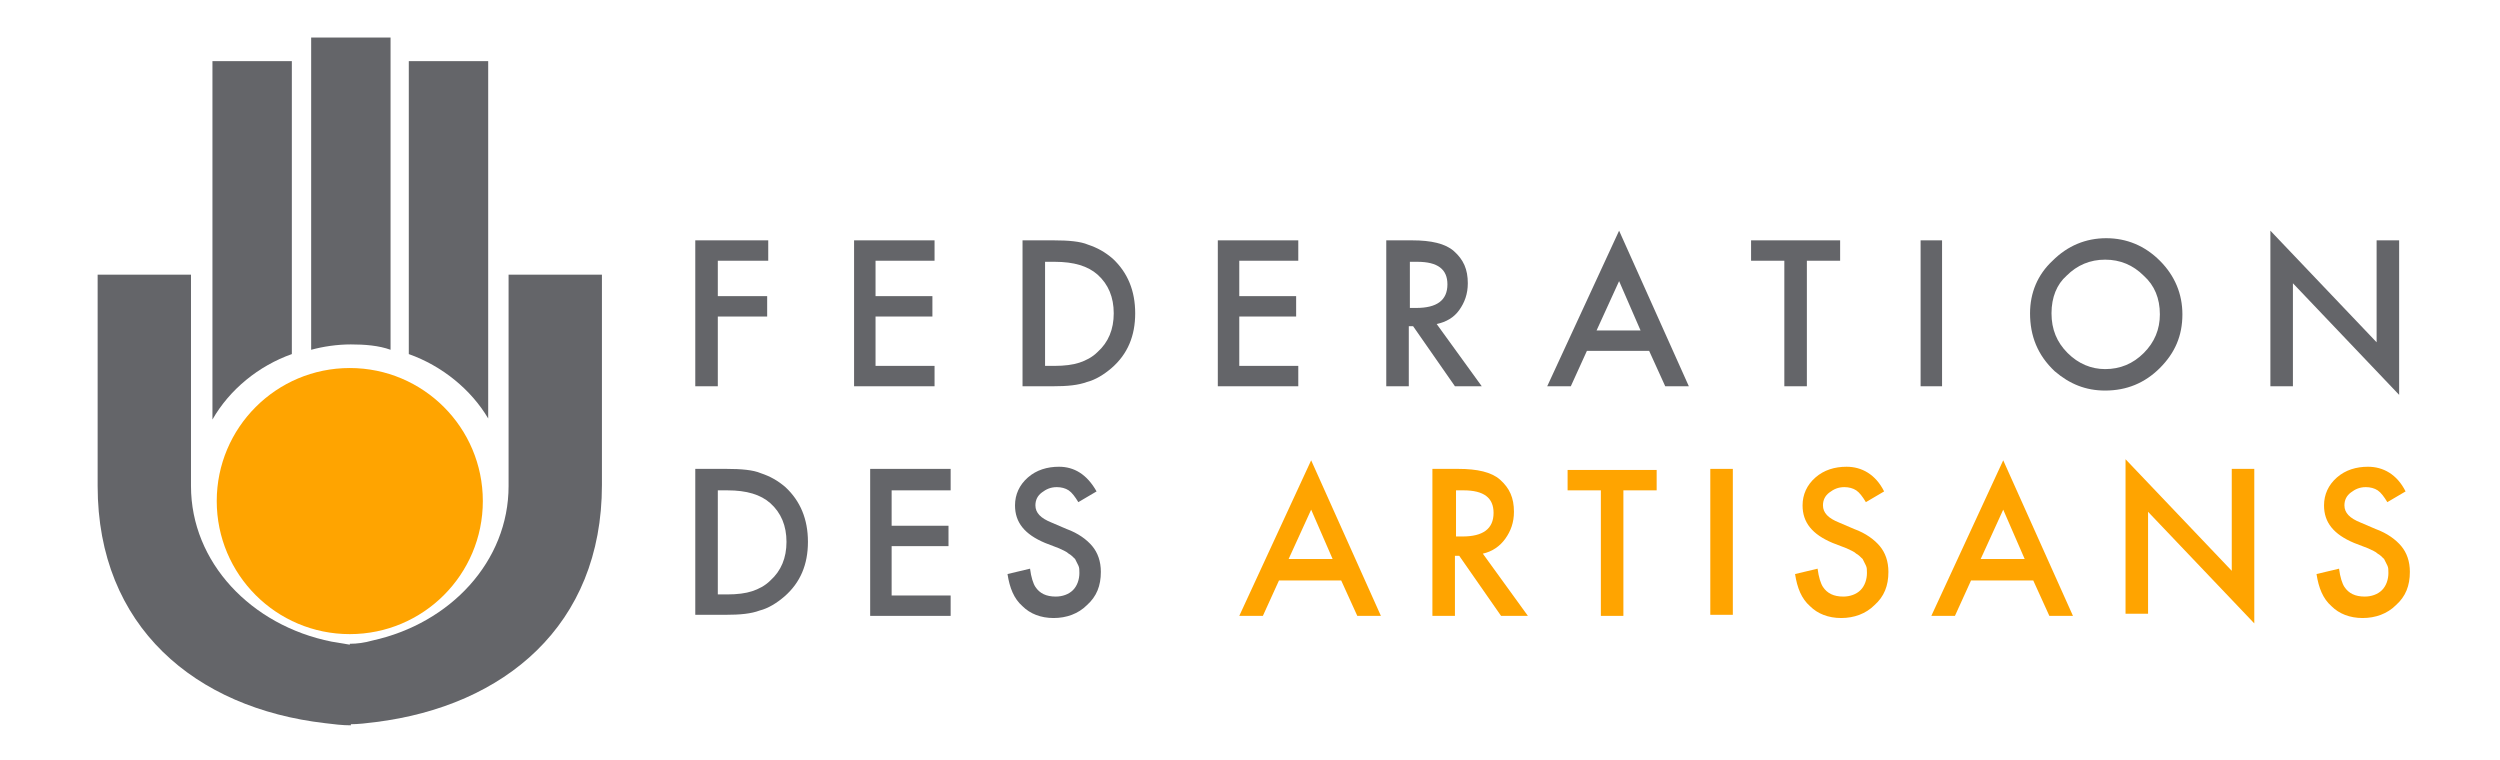 <?xml version="1.0" encoding="utf-8"?>
<!-- Generator: Adobe Illustrator 18.1.1, SVG Export Plug-In . SVG Version: 6.00 Build 0)  -->
<svg version="1.1" id="Layer_1" xmlns="http://www.w3.org/2000/svg" xmlns:xlink="http://www.w3.org/1999/xlink" x="0px" y="0px"
	 viewBox="0 0 233 70.8" enable-background="new 0 0 233 70.8" xml:space="preserve">
<path fill="#646569" d="M32.7,32.1c-1.3,0-2.6,0.2-3.7,0.5V3.5h7.4v29.1C35.3,32.2,34,32.1,32.7,32.1"/>
<path fill="#646569" d="M38.1,33V5.7h7.4v33.3C43.9,36.3,41.2,34.1,38.1,33"/>
<path fill="#646569" d="M19.8,39.1V5.7h7.4V33C24.1,34.1,21.4,36.3,19.8,39.1"/>
<path fill="#646569" d="M56.1,40.6v-15h-8.7l0,19.7c0,7-5.4,12.8-12.7,14.4c-0.7,0.2-1.4,0.3-2.1,0.3v7.5c0.8,0,1.6-0.1,2.4-0.2
	c12-1.5,21.1-9,21.1-22.1L56.1,40.6"/>
<circle fill="#FFA400" cx="32.6" cy="46.7" r="12.4"/>
<path fill="#646569" d="M9.1,40.6v-15h8.7l0,19.7c0,7.1,5.6,13,13.1,14.5c0.6,0.1,1.2,0.2,1.8,0.3v7.5c-0.8,0-1.6-0.1-2.4-0.2
	C18.2,66,9.1,58.4,9.1,45.3L9.1,40.6"/>
<g>
	<path fill="#646569" d="M71.6,24.3h-4.7v3.3h4.6v1.9h-4.6V36h-2.1V22.4h6.8V24.3z"/>
	<path fill="#646569" d="M87.1,24.3h-5.5v3.3h5.3v1.9h-5.3v4.6h5.5V36h-7.5V22.4h7.5V24.3z"/>
	<path fill="#646569" d="M95.3,36V22.4h2.9c1.4,0,2.5,0.1,3.2,0.4c0.9,0.3,1.6,0.7,2.3,1.3c1.4,1.3,2.1,3,2.1,5.1
		c0,2.1-0.7,3.8-2.2,5.1c-0.7,0.6-1.5,1.1-2.3,1.3c-0.8,0.3-1.8,0.4-3.2,0.4H95.3z M97.4,34.1h0.9c0.9,0,1.7-0.1,2.3-0.3
		c0.6-0.2,1.2-0.5,1.7-1c1-0.9,1.5-2.1,1.5-3.6c0-1.5-0.5-2.7-1.5-3.6c-0.9-0.8-2.2-1.2-4-1.2h-0.9V34.1z"/>
	<path fill="#646569" d="M121,24.3h-5.5v3.3h5.3v1.9h-5.3v4.6h5.5V36h-7.5V22.4h7.5V24.3z"/>
	<path fill="#646569" d="M133.9,30.2l4.2,5.8h-2.5l-3.9-5.6h-0.4V36h-2.1V22.4h2.4c1.8,0,3.1,0.3,3.9,1c0.9,0.8,1.3,1.7,1.3,3
		c0,1-0.3,1.8-0.8,2.5C135.5,29.6,134.8,30,133.9,30.2z M131.3,28.7h0.7c1.9,0,2.9-0.7,2.9-2.2c0-1.4-0.9-2.1-2.8-2.1h-0.7V28.7z"/>
	<path fill="#646569" d="M153.7,32.7h-5.8l-1.5,3.3h-2.2l6.7-14.5l6.5,14.5h-2.2L153.7,32.7z M152.9,30.8l-2-4.6l-2.1,4.6H152.9z"/>
	<path fill="#646569" d="M168.4,24.3V36h-2.1V24.3h-3.1v-1.9h8.3v1.9H168.4z"/>
	<path fill="#646569" d="M181,22.4V36H179V22.4H181z"/>
	<path fill="#646569" d="M189.2,29.2c0-1.9,0.7-3.6,2.1-4.9c1.4-1.4,3.1-2.1,5-2.1c1.9,0,3.6,0.7,5,2.1c1.4,1.4,2.1,3.1,2.1,5
		c0,2-0.7,3.6-2.1,5c-1.4,1.4-3.1,2.1-5.1,2.1c-1.8,0-3.3-0.6-4.7-1.8C189.9,33.1,189.2,31.3,189.2,29.2z M191.2,29.2
		c0,1.5,0.5,2.7,1.5,3.7c1,1,2.2,1.5,3.5,1.5c1.4,0,2.6-0.5,3.6-1.5c1-1,1.5-2.2,1.5-3.6c0-1.5-0.5-2.7-1.5-3.6
		c-1-1-2.2-1.5-3.6-1.5c-1.4,0-2.6,0.5-3.6,1.5C191.7,26.5,191.2,27.7,191.2,29.2z"/>
	<path fill="#646569" d="M211.6,36V21.5l9.9,10.4v-9.5h2.1v14.4l-9.9-10.4V36H211.6z"/>
	<path fill="#646569" d="M64.8,57.4V43.7h2.9c1.4,0,2.5,0.1,3.2,0.4c0.9,0.3,1.6,0.7,2.3,1.3c1.4,1.3,2.1,3,2.1,5.1
		c0,2.1-0.7,3.8-2.2,5.1c-0.7,0.6-1.5,1.1-2.3,1.3c-0.8,0.3-1.8,0.4-3.2,0.4H64.8z M66.9,55.4h0.9c0.9,0,1.7-0.1,2.3-0.3
		c0.6-0.2,1.2-0.5,1.7-1c1-0.9,1.5-2.1,1.5-3.6c0-1.5-0.5-2.7-1.5-3.6c-0.9-0.8-2.2-1.2-4-1.2h-0.9V55.4z"/>
	<path fill="#646569" d="M88.6,45.7h-5.5v3.3h5.3v1.9h-5.3v4.6h5.5v1.9h-7.5V43.7h7.5V45.7z"/>
	<path fill="#646569" d="M102.2,45.8l-1.7,1c-0.3-0.5-0.6-0.9-0.9-1.1c-0.3-0.2-0.7-0.3-1.1-0.3c-0.6,0-1,0.2-1.4,0.5
		c-0.4,0.3-0.6,0.7-0.6,1.2c0,0.7,0.5,1.2,1.5,1.6l1.4,0.6c1.1,0.4,1.9,1,2.4,1.6c0.5,0.6,0.8,1.4,0.8,2.4c0,1.3-0.4,2.3-1.3,3.1
		c-0.8,0.8-1.9,1.2-3.1,1.2c-1.2,0-2.2-0.4-2.9-1.1c-0.8-0.7-1.2-1.7-1.4-3l2.1-0.5c0.1,0.8,0.3,1.4,0.5,1.7c0.4,0.6,1,0.9,1.9,0.9
		c0.6,0,1.2-0.2,1.6-0.6c0.4-0.4,0.6-1,0.6-1.6c0-0.3,0-0.5-0.1-0.7c-0.1-0.2-0.2-0.4-0.3-0.6c-0.2-0.2-0.4-0.4-0.6-0.5
		c-0.2-0.2-0.5-0.3-0.9-0.5l-1.3-0.5c-1.9-0.8-2.8-1.9-2.8-3.5c0-1,0.4-1.9,1.2-2.6c0.8-0.7,1.8-1,2.9-1
		C100.1,43.5,101.3,44.2,102.2,45.8z"/>
	<path fill="#FFA400" d="M125,54.1h-5.8l-1.5,3.3h-2.2l6.7-14.5l6.5,14.5h-2.2L125,54.1z M124.2,52.1l-2-4.6l-2.1,4.6H124.2z"/>
	<path fill="#FFA400" d="M138.2,51.6l4.2,5.8h-2.5l-3.9-5.6h-0.4v5.6h-2.1V43.7h2.4c1.8,0,3.1,0.3,3.9,1c0.9,0.8,1.3,1.7,1.3,3
		c0,1-0.3,1.8-0.8,2.5S139.1,51.4,138.2,51.6z M135.6,50h0.7c1.9,0,2.9-0.7,2.9-2.2c0-1.4-0.9-2.1-2.8-2.1h-0.7V50z"/>
	<path fill="#FFA400" d="M151.3,45.7v11.7h-2.1V45.7h-3.1v-1.9h8.3v1.9H151.3z"/>
	<path fill="#FFA400" d="M161.5,43.7v13.6h-2.1V43.7H161.5z"/>
	<path fill="#FFA400" d="M175.6,45.8l-1.7,1c-0.3-0.5-0.6-0.9-0.9-1.1c-0.3-0.2-0.7-0.3-1.1-0.3c-0.6,0-1,0.2-1.4,0.5
		c-0.4,0.3-0.6,0.7-0.6,1.2c0,0.7,0.5,1.2,1.5,1.6l1.4,0.6c1.1,0.4,1.9,1,2.4,1.6s0.8,1.4,0.8,2.4c0,1.3-0.4,2.3-1.3,3.1
		c-0.8,0.8-1.9,1.2-3.1,1.2c-1.2,0-2.2-0.4-2.9-1.1c-0.8-0.7-1.2-1.7-1.4-3l2.1-0.5c0.1,0.8,0.3,1.4,0.5,1.7c0.4,0.6,1,0.9,1.9,0.9
		c0.6,0,1.2-0.2,1.6-0.6c0.4-0.4,0.6-1,0.6-1.6c0-0.3,0-0.5-0.1-0.7c-0.1-0.2-0.2-0.4-0.3-0.6c-0.2-0.2-0.4-0.4-0.6-0.5
		c-0.2-0.2-0.5-0.3-0.9-0.5l-1.3-0.5c-1.9-0.8-2.8-1.9-2.8-3.5c0-1,0.4-1.9,1.2-2.6c0.8-0.7,1.8-1,2.9-1
		C173.5,43.5,174.8,44.2,175.6,45.8z"/>
	<path fill="#FFA400" d="M189.5,54.1h-5.8l-1.5,3.3H180l6.7-14.5l6.5,14.5h-2.2L189.5,54.1z M188.7,52.1l-2-4.6l-2.1,4.6H188.7z"/>
	<path fill="#FFA400" d="M198.1,57.4V42.8l9.9,10.4v-9.5h2.1v14.4l-9.9-10.4v9.5H198.1z"/>
	<path fill="#FFA400" d="M224.2,45.8l-1.7,1c-0.3-0.5-0.6-0.9-0.9-1.1c-0.3-0.2-0.7-0.3-1.1-0.3c-0.6,0-1,0.2-1.4,0.5
		c-0.4,0.3-0.6,0.7-0.6,1.2c0,0.7,0.5,1.2,1.5,1.6l1.4,0.6c1.1,0.4,1.9,1,2.4,1.6s0.8,1.4,0.8,2.4c0,1.3-0.4,2.3-1.3,3.1
		c-0.8,0.8-1.9,1.2-3.1,1.2c-1.2,0-2.2-0.4-2.9-1.1c-0.8-0.7-1.2-1.7-1.4-3l2.1-0.5c0.1,0.8,0.3,1.4,0.5,1.7c0.4,0.6,1,0.9,1.9,0.9
		c0.6,0,1.2-0.2,1.6-0.6c0.4-0.4,0.6-1,0.6-1.6c0-0.3,0-0.5-0.1-0.7c-0.1-0.2-0.2-0.4-0.3-0.6c-0.2-0.2-0.4-0.4-0.6-0.5
		c-0.2-0.2-0.5-0.3-0.9-0.5l-1.3-0.5c-1.9-0.8-2.8-1.9-2.8-3.5c0-1,0.4-1.9,1.2-2.6c0.8-0.7,1.8-1,2.9-1
		C222.1,43.5,223.4,44.2,224.2,45.8z"/>
</g>
</svg>
